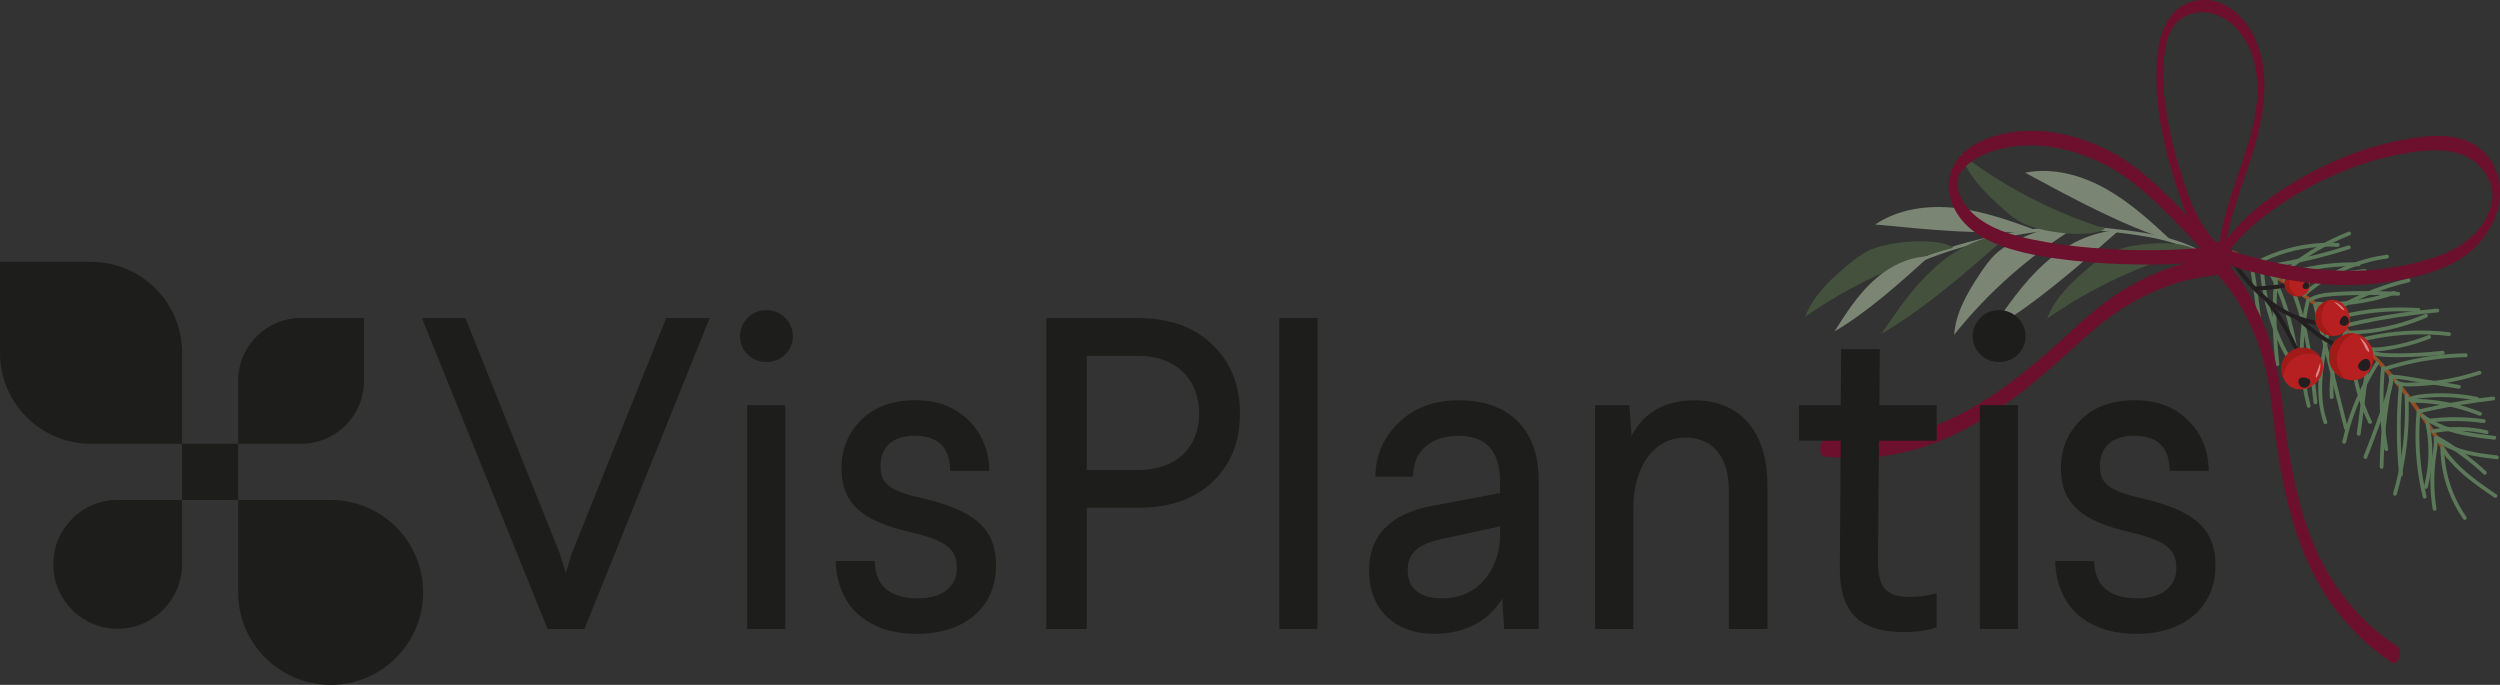 <?xml version="1.0" encoding="UTF-8"?>
<svg id="Warstwa_2" data-name="Warstwa 2" xmlns="http://www.w3.org/2000/svg" viewBox="0 0 577.09 158.09">
  <rect x="0" y="0" width="577.09" height="158.09" fill="#333333" stroke="none"/>
  <defs>
    <style>
      .cls-1 {
        fill: #231f20;
      }

      .cls-2 {
        fill: #1d1d1b;
      }

      .cls-3 {
        fill: #fff;
      }

      .cls-4 {
        opacity: .46;
      }

      .cls-5 {
        fill: #b62020;
      }

      .cls-6 {
        fill: #a01a18;
      }

      .cls-7 {
        fill: #5b7958;
      }

      .cls-8 {
        fill: #44523d;
      }

      .cls-9 {
        fill: #934d22;
      }

      .cls-10 {
        fill: #6c102e;
      }

      .cls-11 {
        fill: #7a8574;
      }
    </style>
  </defs>
  <g id="Warstwa_1-2" data-name="Warstwa 1">
    <g>
      <g>
        <path class="cls-9" d="M565.42,105.17c-2.23-3.97-4.69-7.8-7.37-11.48-2.66-3.65-5.54-7.15-8.61-10.46-3.08-3.32-6.34-6.47-9.78-9.42-3.45-2.96-7.08-5.73-10.85-8.27-3.76-2.53-7.66-4.84-11.68-6.91-.5-.26-1-.51-1.5-.76-.51-.25-.87.55-.36.81,4.04,2.01,7.96,4.25,11.74,6.72,3.77,2.47,7.39,5.16,10.85,8.04,3.45,2.88,6.74,5.96,9.84,9.22,3.1,3.27,6.02,6.71,8.72,10.32,2.7,3.6,5.2,7.36,7.46,11.26.28.49.56.97.83,1.46.12.21.44.22.62.09.21-.16.21-.41.09-.62h0Z"/>
        <path class="cls-7" d="M562.41,101.47c3.06,1.73,5.95,3.75,8.65,6.01.77.65,1.53,1.32,2.26,2,.42.39.97-.3.56-.69-2.61-2.43-5.44-4.63-8.46-6.55-.87-.55-1.75-1.08-2.65-1.59-.21-.12-.49.02-.59.22-.11.23.01.47.22.59h0Z"/>
        <path class="cls-7" d="M563.52,103.87c2.37,3.62,5.75,6.41,9.25,8.9.99.7,1.99,1.39,2.99,2.07.47.32,1.03-.37.56-.69-3.47-2.37-7-4.77-9.83-7.91-.82-.91-1.58-1.88-2.25-2.9-.31-.48-1.03.05-.71.52h0Z"/>
        <path class="cls-7" d="M563.33,103.43c.05,4.54,1.19,9.06,3.28,13.09.59,1.14,1.26,2.25,2,3.31.33.47,1.04-.06.71-.52-2.54-3.62-4.2-7.84-4.83-12.22-.18-1.24-.27-2.49-.28-3.74,0-.24-.26-.42-.49-.39-.26.03-.4.25-.39.49h0Z"/>
        <path class="cls-7" d="M559.93,97.9c.75,3.71.84,7.54.26,11.28-.17,1.07-.39,2.12-.65,3.17-.14.55.73.69.87.14.96-3.72,1.26-7.61.89-11.44-.11-1.09-.27-2.18-.49-3.25-.05-.23-.23-.42-.49-.39-.22.02-.44.25-.39.49h0Z"/>
        <path class="cls-7" d="M559.01,96.4c3.69,2.81,8.28,3.93,12.79,4.59,1.3.19,2.61.35,3.92.5.56.07.71-.81.14-.87-4.43-.51-9-1.05-13.08-2.97-1.14-.53-2.22-1.18-3.22-1.94-.45-.34-1.01.34-.56.69h0Z"/>
        <path class="cls-7" d="M556.87,92.96c4.09,0,8.2.61,12.12,1.81,1.12.34,2.22.73,3.31,1.17.53.21.89-.59.36-.81-3.91-1.57-8.06-2.56-12.26-2.91-1.2-.1-2.41-.15-3.62-.15-.24,0-.42.27-.39.49.03.26.25.39.49.39h0Z"/>
        <path class="cls-7" d="M552.01,87.37c2.01.08,4,.48,5.99.8,2.02.33,4.05.66,6.07.99,1.16.19,2.31.38,3.47.57.56.09.71-.78.14-.87-4.04-.66-8.08-1.34-12.12-1.98-1.13-.18-2.26-.34-3.4-.38-.24,0-.47.11-.51.36-.04.21.12.5.36.51h0Z"/>
        <path class="cls-7" d="M547.4,81.8c1.97.67,4.09.65,6.15.65,2.21,0,4.41-.08,6.61-.24,1.25-.09,2.51-.21,3.76-.35.57-.06.47-.94-.09-.88-2.14.24-4.28.41-6.43.5-2.12.09-4.25.14-6.37.04-1.1-.05-2.21-.18-3.25-.53-.23-.08-.48-.01-.59.22-.09.2,0,.51.22.59h0Z"/>
        <path class="cls-7" d="M544.53,79.02c5.24-1.38,10.71-2,16.13-1.81,1.54.05,3.08.17,4.61.35.56.07.71-.81.14-.87-5.53-.65-11.15-.49-16.63.49-1.54.28-3.06.62-4.58,1.01-.23.06-.33.37-.25.57.1.24.34.31.57.25h0Z"/>
        <path class="cls-7" d="M539.87,74.18c.88-.66,1.95-.95,3-1.17,1.21-.25,2.42-.46,3.64-.63,2.48-.34,4.98-.52,7.48-.53,1.4,0,2.8.05,4.2.15.56.04.71-.83.14-.87-5.15-.38-10.35-.07-15.42.97-1.26.26-2.53.59-3.57,1.37-.46.34.07,1.06.52.71h0Z"/>
        <path class="cls-7" d="M533.68,69.46c1.08-.59,2.27-.85,3.48-.99,1.29-.15,2.59-.21,3.89-.27,2.64-.13,5.29-.17,7.93-.12,1.52.03,3.03.09,4.55.18.24.01.47-.11.51-.36.04-.22-.12-.49-.36-.51-2.71-.16-5.44-.22-8.15-.2-2.7.03-5.41.11-8.1.37-1.4.14-2.82.4-4.06,1.08-.21.12-.35.33-.25.57.08.2.36.37.57.25h0Z"/>
        <path class="cls-7" d="M526.11,64.38c4.58-1.63,9.39-2.59,14.25-2.86,1.37-.07,2.75-.09,4.12-.06.24,0,.42-.27.39-.49-.03-.26-.25-.39-.49-.39-4.93-.13-9.85.46-14.61,1.73-1.35.36-2.68.77-3.99,1.24-.54.19-.21,1.02.32.82h0Z"/>
        <path class="cls-7" d="M520.82,61.24c4.45-2.43,9.4-3.89,14.46-4.24,1.42-.1,2.85-.11,4.28-.03.24.01.47-.11.51-.36.04-.22-.12-.5-.36-.51-5.18-.28-10.4.55-15.23,2.46-1.37.54-2.69,1.16-3.98,1.87-.21.11-.35.33-.25.57.08.2.36.37.57.25h0Z"/>
        <path class="cls-7" d="M528.22,65.84c4.58-.97,9.2-1.77,13.84-2.39,1.31-.17,2.61-.33,3.92-.48.57-.06.47-.94-.09-.88-4.66.52-9.29,1.21-13.89,2.08-1.29.25-2.59.51-3.87.78-.23.05-.42.23-.39.49.02.22.25.44.49.39h0Z"/>
        <path class="cls-7" d="M522.29,62.06c5.3-.73,10.55-1.82,15.7-3.26,1.46-.41,2.91-.85,4.36-1.31.54-.17.22-1-.32-.82-5.03,1.62-10.17,2.91-15.38,3.83-1.48.26-2.96.49-4.44.7-.56.08-.47.96.09.88h0Z"/>
        <path class="cls-7" d="M534.68,70.54c4.79.26,9.59-.2,14.24-1.37,1.32-.33,2.62-.72,3.9-1.16.54-.19.22-1.01-.32-.82-4.42,1.52-9.05,2.37-13.72,2.52-1.32.04-2.64.03-3.95-.04-.24-.01-.47.11-.51.36-.04.22.12.5.36.51h0Z"/>
        <path class="cls-7" d="M542.51,77.22c4.73-.13,9.43-.97,13.91-2.48,1.27-.43,2.52-.91,3.76-1.45.52-.23.2-1.05-.32-.82-4.28,1.86-8.83,3.08-13.47,3.6-1.32.15-2.64.24-3.96.27-.57.02-.47.9.09.88h0Z"/>
        <path class="cls-7" d="M546.19,80.94c1.9.37,3.86.08,5.75-.26,1.95-.35,3.89-.81,5.79-1.4,1.07-.33,2.12-.69,3.16-1.09.53-.2.21-1.03-.32-.82-3.53,1.36-7.28,2.38-11.05,2.77-1.06.11-2.13.12-3.18-.08-.56-.11-.7.76-.14.87h0Z"/>
        <path class="cls-7" d="M541.05,75.68c5.55-1.35,11.18-2.37,16.85-3.06,1.59-.19,3.18-.36,4.78-.5.57-.05.47-.93-.09-.88-5.73.5-11.43,1.34-17.06,2.52-1.61.34-3.21.7-4.8,1.09-.23.06-.33.37-.25.57.1.25.34.31.57.25h0Z"/>
        <path class="cls-7" d="M537.9,72.76c4.33-2.75,9.03-4.92,13.93-6.45,1.38-.43,2.78-.82,4.2-1.15.23-.05.42-.23.39-.49-.02-.22-.25-.45-.49-.39-5.12,1.19-10.07,3.03-14.7,5.52-1.31.7-2.6,1.45-3.86,2.25-.48.31.04,1.02.52.71h0Z"/>
        <path class="cls-7" d="M532.05,68.39c4.14-3.67,9.12-6.34,14.46-7.8,1.5-.41,3.02-.71,4.55-.92.56-.08.47-.96-.09-.88-5.6.75-10.99,2.81-15.67,5.96-1.32.89-2.58,1.86-3.77,2.92-.18.16-.25.41-.09.62.13.18.44.25.62.09h0Z"/>
        <path class="cls-7" d="M527.77,64.57c.26-2.16,2.36-3.51,4-4.63,2.13-1.45,4.35-2.74,6.66-3.87,1.31-.64,2.64-1.23,4-1.76.53-.21.21-1.03-.32-.82-2.5.98-4.92,2.15-7.24,3.48-1.18.67-2.33,1.39-3.45,2.15-.97.65-1.93,1.32-2.77,2.14-.88.86-1.6,1.93-1.75,3.18-.07.56.81.71.87.14h0Z"/>
        <path class="cls-7" d="M550.8,85.5c4.64-1.5,9.45-2.46,14.31-2.86,1.37-.11,2.75-.18,4.12-.21.57-.01.47-.89-.09-.88-4.94.09-9.86.76-14.65,1.97-1.35.34-2.69.73-4.02,1.16-.54.17-.22,1,.32.82h0Z"/>
        <path class="cls-7" d="M552.91,88.52c1.02.64,2.19.7,3.36.68,1.32-.02,2.63-.09,3.94-.21,2.68-.24,5.33-.68,7.95-1.31,1.47-.36,2.93-.77,4.37-1.25.54-.18.22-1-.32-.82-4.86,1.61-9.95,2.52-15.07,2.69-1.18.04-2.62.19-3.68-.47-.2-.13-.46-.14-.62.07-.14.17-.14.49.07.62h0Z"/>
        <path class="cls-7" d="M558.64,95.34c4.34-1.01,8.73-1.82,13.14-2.44,1.27-.18,2.53-.34,3.8-.48.57-.06.47-.94-.09-.88-4.43.51-8.83,1.21-13.2,2.11-1.25.26-2.5.53-3.75.82-.23.05-.42.23-.39.49.02.22.25.45.49.39h0Z"/>
        <path class="cls-7" d="M556.32,92.62c.81-.48,1.78-.62,2.7-.72,1.03-.11,2.06-.18,3.09-.22,2.05-.07,4.09.02,6.13.26,1.17.14,2.33.33,3.48.56.56.11.7-.76.14-.87-4.19-.85-8.52-1.07-12.78-.62-1.15.12-2.28.31-3.29.91-.21.12-.23.44-.09.62.15.21.41.22.62.09h0Z"/>
        <path class="cls-7" d="M560.4,97.58c4.28-.54,8.61-.52,12.88.07.56.08.71-.79.14-.87-4.34-.6-8.76-.63-13.11-.08-.56.07-.47.95.09.88h0Z"/>
        <path class="cls-7" d="M562.66,102.1c3.14,2.08,6.84,2.96,10.51,3.5,1.04.15,2.08.28,3.13.41.56.07.71-.8.14-.87-3.57-.44-7.21-.89-10.55-2.3-.93-.4-1.84-.87-2.68-1.43-.47-.31-1.03.37-.56.69h0Z"/>
        <path class="cls-7" d="M561.76,99.98c4.03-.77,8.18-.7,12.18.22.56.13.7-.75.14-.87-4.07-.93-8.32-1.01-12.42-.23-.56.11-.47.99.09.88h0Z"/>
        <path class="cls-7" d="M519.24,60.72c.81,4.97,1.49,9.95,2.04,14.96.16,1.42.3,2.85.43,4.28.05.57.93.47.88-.09-.47-5.01-1.08-10.01-1.81-14.98-.21-1.42-.43-2.83-.66-4.25-.09-.56-.97-.47-.88.09h0Z"/>
        <path class="cls-7" d="M521.65,61.83c.39,6.19,1.97,12.31,4.63,17.91.75,1.58,1.59,3.11,2.5,4.6.3.49,1.01-.04.71-.52-3.18-5.19-5.35-10.99-6.37-16.99-.29-1.68-.48-3.38-.59-5.09-.04-.57-.92-.47-.88.09h0Z"/>
        <path class="cls-7" d="M523.94,63.59c1.67,3.03,2.9,6.27,3.84,9.59.95,3.36,1.6,6.8,2.15,10.24.31,1.95.58,3.9.85,5.85.08.56.96.47.88-.09-.49-3.49-.98-6.97-1.66-10.43-.68-3.43-1.54-6.85-2.78-10.12-.69-1.84-1.51-3.64-2.46-5.36-.12-.21-.33-.35-.57-.25-.2.08-.37.36-.25.57h0Z"/>
        <path class="cls-7" d="M524.99,63.75c-.45,5.28-.49,10.59-.13,15.88.1,1.5.24,2.99.41,4.48.06.57.94.47.88-.09-.59-5.2-.79-10.45-.57-15.69.06-1.48.16-2.96.28-4.44.05-.56-.83-.71-.87-.14h0Z"/>
        <path class="cls-7" d="M528.55,66.42c1.37,3.25,2.38,6.65,3.13,10.09.75,3.45,1.27,6.95,1.69,10.46.24,1.99.46,3.98.67,5.97.06.57.94.47.88-.09-.38-3.55-.76-7.1-1.3-10.63-.54-3.52-1.24-7.02-2.24-10.44-.56-1.93-1.23-3.83-2.01-5.68-.22-.52-1.05-.2-.82.32h0Z"/>
        <path class="cls-7" d="M532.32,69.3c-1.54,6.28-1.84,12.86-.89,19.25.27,1.79.64,3.56,1.1,5.31.06.23.37.33.57.25.24-.1.31-.34.25-.57-1.6-6.11-1.99-12.53-1.16-18.78.24-1.79.57-3.56,1-5.31.14-.55-.74-.69-.87-.14h0Z"/>
        <path class="cls-7" d="M534.02,70.64c.93,3.7,1.85,7.39,2.78,11.09.92,3.68,1.84,7.36,2.76,11.03.52,2.09,1.05,4.18,1.57,6.27.06.23.37.33.57.25.25-.1.31-.34.25-.57-.93-3.7-1.85-7.39-2.78-11.09-.92-3.68-1.84-7.36-2.76-11.03l-1.57-6.27c-.06-.23-.37-.33-.57-.25-.25.1-.31.34-.25.57h0Z"/>
        <path class="cls-7" d="M537.47,73.33c-.99,6.33-2.82,12.65-2.2,19.12.17,1.76.53,3.51,1.11,5.19.19.54,1.01.21.82-.32-2.11-6.02-.97-12.49.19-18.58.33-1.75.67-3.5.95-5.26.09-.56-.79-.71-.87-.14h0Z"/>
        <path class="cls-7" d="M538.68,91.61c-.22-3.98.41-8,1.84-11.72.41-1.06.88-2.1,1.41-3.11.27-.51-.54-.87-.81-.36-1.91,3.64-3.05,7.69-3.31,11.8-.07,1.16-.08,2.33-.01,3.49.03.57.91.47.88-.09h0Z"/>
        <path class="cls-7" d="M544.91,100.21c.62-4.82,1.24-9.65,1.85-14.47.17-1.35.35-2.7.52-4.06.07-.56-.8-.71-.87-.14-.62,4.82-1.24,9.65-1.85,14.47-.17,1.35-.35,2.7-.52,4.06-.07.56.8.71.87.14h0Z"/>
        <path class="cls-7" d="M548.36,83.61c-2.8,4.37-5.02,9.11-6.54,14.08-.43,1.4-.81,2.81-1.13,4.24-.13.56.75.7.87.14,1.12-4.96,2.92-9.76,5.32-14.24.67-1.25,1.39-2.48,2.16-3.67.13-.2.13-.46-.07-.62-.17-.14-.49-.14-.62.07h0Z"/>
        <path class="cls-7" d="M551.71,86.79c-1.16,5.39-1.91,10.87-2.22,16.37-.09,1.56-.14,3.11-.17,4.67,0,.24.27.42.49.39.26-.03.39-.25.39-.49.08-5.44.59-10.87,1.5-16.23.26-1.53.56-3.06.88-4.58.12-.56-.75-.7-.87-.14h0Z"/>
        <path class="cls-7" d="M551.37,87.07c.34,1.14-.06,2.36-.42,3.44-.4,1.21-.8,2.41-1.21,3.61-.83,2.4-1.69,4.8-2.58,7.18-.5,1.34-1.02,2.68-1.55,4.01-.21.53.6.89.81.36,1.93-4.88,3.71-9.81,5.35-14.8.44-1.34.85-2.73.43-4.13-.16-.55-.98-.22-.82.32h0Z"/>
        <path class="cls-7" d="M555.08,91.43c.29,5.9-.2,11.84-1.44,17.62-.35,1.64-.76,3.26-1.23,4.86-.07.23.15.47.36.51.26.04.44-.13.51-.36,1.67-5.74,2.59-11.68,2.73-17.65.04-1.69.02-3.38-.06-5.07-.03-.57-.91-.47-.88.09h0Z"/>
        <path class="cls-7" d="M553.76,88.85c-.5,5.39-.6,10.81-.31,16.21.08,1.51.2,3.02.34,4.53.05.57.93.47.88-.09-.51-5.31-.64-10.65-.37-15.98.08-1.51.19-3.02.32-4.53.05-.56-.82-.71-.87-.14h0Z"/>
        <path class="cls-7" d="M557.86,94.82c-.49,5.19-.32,10.44.52,15.58.24,1.44.53,2.88.87,4.3.06.23.23.42.49.39.21-.02.45-.25.39-.49-1.19-5-1.75-10.14-1.65-15.28.03-1.46.12-2.91.25-4.37.05-.56-.82-.71-.87-.14h0Z"/>
        <path class="cls-7" d="M561.79,101.16c.12,1.05-.03,2.1-.2,3.13-.17,1.06-.31,2.12-.41,3.19-.19,2.13-.21,4.28-.06,6.41.09,1.22.23,2.43.43,3.63.09.56.97.47.88-.09-.69-4.24-.67-8.55,0-12.79.19-1.18.37-2.38.24-3.58-.06-.57-.94-.47-.88.09h0Z"/>
        <path class="cls-7" d="M542.56,77.87c-.19,5.29.61,10.58,2.39,15.57.5,1.41,1.08,2.79,1.74,4.14.25.51,1.07.19.82-.32-2.26-4.65-3.62-9.71-4-14.87-.11-1.45-.14-2.91-.08-4.37,0-.24-.11-.47-.36-.51-.21-.03-.5.12-.51.36h0Z"/>
        <path class="cls-7" d="M549.65,84.89c-.48,4.89-.45,9.83.13,14.7.16,1.39.37,2.77.62,4.14.1.56.98.47.88-.09-.86-4.77-1.22-9.64-1.04-14.48.05-1.38.15-2.75.28-4.13.06-.56-.82-.71-.87-.14h0Z"/>
      </g>
      <g>
        <g>
          <path class="cls-1" d="M539.63,74.12c-3.95.48-7.98-.47-11.49-2.27-3.75-1.93-6.9-4.8-9.55-8.05-1.52-1.86-2.88-3.85-4.14-5.9-.31-.51-1.16-.09-.84.42,2.3,3.76,4.95,7.35,8.25,10.3,3.14,2.8,6.86,5,10.98,5.99,2.28.55,4.63.72,6.96.44.6-.07.41-.99-.19-.92h0Z"/>
          <path class="cls-1" d="M530.07,73.79c3.2,2.76,6.52,5.57,10.59,6.93,1.09.37,2.23.62,3.38.73.6.06.67-.88.06-.94-4.06-.39-7.6-2.64-10.71-5.14-.95-.77-1.88-1.56-2.81-2.36-.19-.17-.52-.06-.65.13-.15.23-.06.48.13.65h0Z"/>
          <path class="cls-1" d="M522.99,69.6c2.23,2.86,4.14,5.96,5.71,9.24.44.93.86,1.87,1.25,2.82.23.56,1.07.13.84-.42-1.4-3.42-3.16-6.68-5.24-9.72-.59-.86-1.21-1.71-1.85-2.54-.37-.48-1.07.15-.7.63h0Z"/>
          <path class="cls-1" d="M520.51,67.04c3.48-.04,6.94-.51,10.3-1.41.58-.16.4-1.08-.19-.92-3.28.88-6.66,1.35-10.05,1.4-.6,0-.67.95-.06.94h0Z"/>
        </g>
        <g>
          <path class="cls-5" d="M534.04,88.84c-1.08.83-1.94,1.04-2.99,1.04-1.05,0-1.91-.23-2.71-.91-1.32-1.13-1.98-2.99-1.65-4.7.33-1.71,1.63-3.19,3.28-3.74,1.65-.55,3.58-.15,4.87,1.02.47.42.86.94,1.11,1.52.51,1.19.62,3.91-1.91,5.77"/>
          <g class="cls-4">
            <path class="cls-3" d="M535.01,85.43c-.19.47-.57,1.05-.42,1.64.02.06.03.11.03.17.28-.29.52-.68.71-1.24.31-.82.35-1.59.25-2.28-.19.58-.36,1.17-.58,1.72Z"/>
          </g>
          <path class="cls-6" d="M526.92,86.89c.6-2.1,1.5-4,3.65-4.78,1.76-.64,3.45-.63,4.94.19-.2-.28-.42-.53-.67-.76-1.29-1.16-3.22-1.57-4.87-1.02-1.65.55-2.95,2.04-3.28,3.74-.17.87-.08,1.79.23,2.63Z"/>
          <path class="cls-1" d="M532.14,89.48c-.42.07-.88-.07-1.19-.38-.31-.3-.46-.76-.39-1.18.02-.14.07-.28.15-.4.17-.24.48-.34.78-.37.36-.04.72,0,1.06.13.27.1.54.26.67.52.14.29.08.64-.08.91-.16.28-.42.64-1,.76"/>
        </g>
        <g>
          <path class="cls-5" d="M547.82,82.93c-.09,1.49-.54,2.35-1.3,3.22s-1.57,1.41-2.71,1.58c-1.89.28-3.9-.53-5.07-2.04-1.17-1.51-1.46-3.65-.72-5.41.74-1.76,2.47-3.06,4.36-3.29.69-.08,1.4-.03,2.06.19,1.35.44,3.68,2.32,3.38,5.75"/>
          <g class="cls-4">
            <path class="cls-3" d="M545.71,79.66c.25.5.45,1.23,1.05,1.53.06.03.11.06.16.09-.04-.45-.18-.91-.51-1.49-.45-.84-1.06-1.44-1.7-1.86.34.57.71,1.14,1,1.73Z"/>
          </g>
          <path class="cls-6" d="M541.08,87.4c-1.3-2.01-2.22-4.13-1.31-6.48.74-1.91,1.97-3.31,3.73-3.95-.37-.04-.74-.04-1.11,0-1.9.22-3.62,1.53-4.36,3.29-.74,1.76-.45,3.91.72,5.41.6.77,1.42,1.36,2.33,1.71Z"/>
          <path class="cls-1" d="M546.99,84.96c-.25.4-.7.67-1.17.71-.47.03-.95-.17-1.26-.53-.1-.12-.18-.26-.22-.41-.07-.32.07-.64.26-.91.23-.32.53-.59.87-.78.28-.16.61-.26.91-.18.34.09.58.4.69.73s.22.81-.09,1.37"/>
        </g>
        <g>
          <path class="cls-5" d="M542.3,72.62c.29,1.13.16,1.87-.19,2.69-.35.83-.82,1.42-1.62,1.82-1.33.66-3.01.55-4.23-.28-1.23-.83-1.96-2.35-1.84-3.82.12-1.48,1.08-2.86,2.43-3.48.49-.23,1.02-.36,1.56-.36,1.1,0,3.27.82,3.88,3.43"/>
          <g class="cls-4">
            <path class="cls-3" d="M539.95,70.72c.31.31.63.8,1.14.88.05,0,.1.02.14.03-.14-.32-.36-.63-.74-.98-.54-.51-1.13-.81-1.7-.96.39.34.8.67,1.16,1.03Z"/>
          </g>
          <path class="cls-6" d="M538.4,77.55c-1.44-1.17-2.63-2.51-2.53-4.47.09-1.59.66-2.92,1.8-3.81-.28.06-.56.15-.82.27-1.35.62-2.31,2-2.43,3.48-.12,1.48.61,2.99,1.84,3.82.63.43,1.38.66,2.13.7Z"/>
          <path class="cls-1" d="M542.17,74.32c-.09.36-.35.66-.69.8-.34.14-.74.1-1.06-.09-.1-.06-.2-.15-.26-.25-.13-.22-.1-.49-.03-.73.09-.29.25-.56.45-.79.17-.18.39-.34.63-.35.27-.01.52.15.69.37.16.22.36.55.26,1.04"/>
        </g>
        <g>
          <path class="cls-5" d="M533.13,64.84c.21.82.12,1.36-.14,1.96-.26.6-.59,1.03-1.18,1.33-.97.48-2.19.4-3.09-.21-.89-.61-1.43-1.71-1.34-2.79.09-1.08.79-2.08,1.77-2.54.36-.16.75-.26,1.14-.26.81,0,2.39.6,2.83,2.5"/>
          <g class="cls-4">
            <path class="cls-3" d="M531.42,63.45c.22.22.46.58.83.64.04,0,.07.01.1.02-.1-.23-.26-.46-.54-.71-.39-.37-.82-.59-1.24-.7.29.25.58.49.84.75Z"/>
          </g>
          <path class="cls-6" d="M530.29,68.43c-1.05-.86-1.92-1.83-1.84-3.25.06-1.16.48-2.13,1.31-2.78-.21.04-.41.11-.6.2-.98.45-1.68,1.46-1.77,2.54-.09,1.08.44,2.18,1.34,2.79.46.31,1,.48,1.56.51Z"/>
          <path class="cls-1" d="M533.04,66.08c-.06.26-.26.48-.5.59-.25.1-.54.08-.77-.06-.08-.05-.14-.11-.19-.18-.09-.16-.08-.36-.02-.53.07-.21.18-.41.33-.57.12-.13.28-.25.46-.26.2,0,.38.11.5.27.12.16.26.4.19.76"/>
        </g>
      </g>
      <g>
        <path class="cls-11" d="M512.37,60.99c-4.7-4.16-10.82-6.08-16.89-7.15-3.13-.55-6.28-.9-9.44-1.22-3.27-.33-6.55-.58-9.84-.43-3.17.14-6.32.59-9.45,1.08-2.9.46-5.8,1.01-8.66,1.68-5.67,1.31-11.26,3.06-16.58,5.45-3.34,1.5-6.57,3.26-9.61,5.31.11.25.18.52.19.8,2.49-1.7,5.11-3.2,7.83-4.52,5.18-2.51,10.65-4.38,16.23-5.78,2.8-.71,5.64-1.3,8.48-1.8,3.01-.53,6.04-.99,9.08-1.27,3.24-.3,6.46-.26,9.7.01,3.17.26,6.35.6,9.5,1.06,6.04.87,12.25,2.35,17.26,6,.6.44,1.18.9,1.73,1.39.37.33.83-.29.46-.61Z"/>
        <path class="cls-8" d="M506.68,57.64c-12.19,3.27-23.8,8.69-34.14,15.92,1.81-4.81,5.71-8.49,9.65-11.78,1.52-1.27,3.09-2.52,4.86-3.42,4.68-2.37,16.39-3.17,19.63-.72"/>
        <path class="cls-8" d="M450.85,57.19c-12.19,3.27-23.8,8.69-34.14,15.92,1.81-4.81,5.71-8.49,9.65-11.78,1.52-1.27,3.09-2.52,4.86-3.42,4.68-2.37,16.39-3.17,19.63-.72"/>
        <path class="cls-11" d="M479.33,52.35c-10.76,6.59-20.37,15.07-28.24,24.93.37-5.12,3.07-9.76,5.92-14.03,1.1-1.65,2.25-3.29,3.69-4.65,3.82-3.6,14.82-7.68,18.62-6.25"/>
        <path class="cls-8" d="M485.98,52.8c-12.04-3.79-23.41-9.7-33.43-17.37,1.6,4.88,5.34,8.73,9.14,12.18,1.47,1.34,2.98,2.65,4.71,3.62,4.58,2.57,16.24,3.87,19.58,1.56"/>
        <path class="cls-11" d="M489.13,53.18c-6.48.19-12.57,3.46-17.37,7.82-4.8,4.36-8.5,9.78-12.14,15.14,10.43-6.09,20.44-15,29.52-22.96"/>
        <path class="cls-11" d="M445.37,59.15c-5.04.11-9.63,2.57-13.16,5.87-3.53,3.3-6.16,7.41-8.74,11.48,7.83-4.59,15.21-11.32,21.9-17.34"/>
        <path class="cls-8" d="M463.81,54.1c-6.48.19-12.57,3.46-17.37,7.82-4.8,4.36-8.5,9.78-12.14,15.14,10.43-6.09,20.44-15,29.52-22.96"/>
        <path class="cls-11" d="M467.47,39.86c6.36-1.27,13.03.56,18.68,3.74,5.65,3.18,10.47,7.63,15.22,12.05-11.52-3.61-23.27-10.05-33.9-15.78"/>
        <path class="cls-11" d="M432.86,51.82c5.37-3.63,12.23-4.53,18.67-3.8,6.44.74,12.61,2.98,18.7,5.2-12.02,1.15-25.35-.24-37.37-1.4"/>
      </g>
      <g>
        <path class="cls-10" d="M510.62,62.9c4.36,1.62,6.88-5.16,2.51-6.78-4.36-1.62-6.88,5.16-2.51,6.78h0Z"/>
        <path class="cls-10" d="M513.44,59.58c2.97-4.63,6.97-8.11,11.22-11.14,4.08-2.91,8.37-5.39,12.79-7.43,4.46-2.06,9.04-3.66,13.66-4.77,2.3-.55,4.61-.99,6.92-1.27,2.55-.32,5.12-.43,7.59-.01,2.18.37,4.23,1.18,5.95,2.61.79.65,1.34,1.24,1.94,2.1.3.42.57.87.81,1.34.06.11.11.23.17.34.02.05.05.1.07.15-.08-.18,0,0,0,.03.1.25.2.51.29.77.08.25.15.49.22.75.03.13.06.26.09.38-.07-.27.02.11.04.21.04.26.08.53.1.8.01.12.02.23.03.35.02.29,0,0,0-.05.01.07,0,.17,0,.25,0,.3,0,.61-.03.91,0,.07,0,.19-.02.26,0,0,.04-.31.01-.12-.02.17-.05.35-.07.52-.05.3-.11.6-.18.9-.05.24.08-.29.01-.05-.02.06-.03.13-.05.19-.05.17-.1.34-.15.51-.09.29-.2.58-.31.87.11-.3-.03.06-.07.17-.07.16-.14.32-.22.49-.13.28-.27.56-.42.83-.07.14-.15.27-.23.41.01-.02.11-.17.02-.03-.06.09-.12.19-.17.28-.34.55-.72,1.08-1.11,1.58-.18.23-.36.45-.55.66-.17.19-.09.1-.05.05-.04.05-.09.1-.13.15-.13.14-.27.29-.41.43-3.63,3.68-8.34,5.29-12.79,6.47-4.7,1.25-9.45,1.88-14.15,2.01-4.8.14-9.55-.23-14.21-.97-4.68-.74-9.27-1.84-13.78-3.21-1.09-.33-2.17-.67-3.24-1.03-.22-.07-.54.25-.67.42-.23.31-.39.77-.45,1.14-.1.67-.08,1.53.54,1.73,4.56,1.51,9.2,2.78,13.93,3.69,4.75.92,9.6,1.47,14.51,1.53,4.88.06,9.83-.4,14.74-1.47,4.74-1.03,9.72-2.47,13.95-5.69,4.22-3.22,7.61-8.84,7.52-14.5-.08-5.1-2.86-9.22-6.7-11.15-4.58-2.29-10.01-1.71-15.12-.81-4.75.84-9.49,2.21-14.13,4.07-4.66,1.87-9.21,4.25-13.58,7.07-4.46,2.88-8.83,6.18-12.43,10.49-.87,1.05-1.69,2.15-2.44,3.32-.43.67-.65,1.61-.42,2.33.19.6.78.74,1.17.12h0Z"/>
        <path class="cls-10" d="M512.9,57.39c-1.44-1.34-2.73-2.92-3.86-4.59-1.18-1.74-2.15-3.48-2.98-5.39-.82-1.88-1.45-3.85-2.08-5.82-.65-2.01-1.26-4.03-1.82-6.07-.07-.25-.14-.51-.21-.77-.03-.12-.06-.24-.09-.35.04.16-.05-.17-.06-.23-.13-.51-.26-1.03-.38-1.54-.25-1.03-.48-2.06-.68-3.1-.42-2.07-.76-4.15-.99-6.26-.06-.52-.11-1.05-.16-1.58-.01-.12-.02-.24-.03-.36-.01-.16,0,.02,0,.05,0-.06,0-.12-.01-.18-.02-.26-.04-.53-.05-.79-.06-1.06-.09-2.12-.09-3.18,0-1.06.03-2.13.1-3.19,0-.12.02-.25.02-.37,0-.08.01-.16.02-.25,0,.02-.02.24,0,.07.02-.27.05-.53.08-.8.06-.54.13-1.07.23-1.61.05-.27.1-.53.15-.8.01-.06.03-.12.04-.18,0-.02.05-.23.01-.06-.04.17,0-.03.01-.06.02-.08.04-.16.06-.24.14-.52.3-1.03.48-1.53.03-.08.14-.34.05-.13.05-.11.1-.22.15-.34.12-.26.24-.51.38-.76.06-.11.12-.21.18-.32.11-.19-.04.05.08-.14.15-.24.32-.47.49-.69.56-.72,1.2-1.29,2.01-1.8.32-.2.66-.37,1.08-.54.41-.17.84-.31,1.27-.42,3.8-.96,7.67.88,10.2,3.74.59.67,1.12,1.39,1.6,2.15.24.38.46.77.67,1.17.06.11,0,0,0-.01.02.05.05.09.07.14.05.09.09.19.14.28.1.22.21.44.3.67.36.84.67,1.7.92,2.58.03.1.06.2.09.31.01.05.03.1.04.15,0-.02-.04-.18-.01-.04.06.24.12.49.17.73.1.45.19.91.26,1.37.08.46.14.93.19,1.39.02.22.05.43.06.65,0,.05,0,.11.01.16,0-.01-.02-.23,0-.08,0,.14.02.29.03.43.05.92.06,1.85.03,2.78-.02.5-.04.99-.08,1.49,0-.03.02-.21,0-.04,0,.09-.02.18-.02.27-.01.13-.03.27-.04.4-.03.29-.06.58-.1.87-.15,1.16-.35,2.32-.58,3.47-.06.29-.12.57-.19.86-.01.07-.03.13-.04.2,0,.01-.05.23-.02.08.04-.16-.01.06-.02.08-.02.09-.04.18-.06.26-.14.57-.29,1.14-.44,1.71-.31,1.14-.64,2.27-1,3.4-.71,2.26-1.48,4.49-2.24,6.73-1.54,4.52-3.02,9.09-3.82,13.8-.19,1.14-.34,2.28-.43,3.42-.04.49-.06,1.44.57,1.52.58.07.97-.85,1.01-1.32.1-1.21.26-2.42.47-3.62.1-.58.21-1.15.33-1.73.06-.29.12-.57.19-.86.02-.07.03-.13.05-.2-.06.26,0,.03,0-.02.04-.15.07-.31.11-.46.58-2.36,1.3-4.68,2.06-6.99,1.52-4.62,3.23-9.18,4.42-13.9,1.15-4.58,1.81-9.25,1.41-13.92-.34-3.95-1.49-7.87-3.66-11.06-2.32-3.42-6.04-6.17-10.25-6.12-1.9.02-3.79.57-5.43,1.68-1.89,1.28-3.16,3.28-4,5.43-.87,2.24-1.2,4.65-1.37,7.01-.16,2.19-.17,4.38-.06,6.56.23,4.45.94,8.83,1.96,13.11,1.02,4.3,2.32,8.51,3.73,12.67,1.41,4.17,3.56,8.1,6.35,11.37.68.79,1.4,1.55,2.16,2.26.17.16.47.06.63-.07.23-.18.42-.53.5-.8.18-.63.2-1.37-.28-1.82h0Z"/>
        <path class="cls-10" d="M511.64,56.81c-3.44-3.5-6.73-7.13-10.21-10.59-3.54-3.52-7.26-6.93-11.47-9.62-3.78-2.41-8.02-4.21-12.37-5.3-4.3-1.08-8.79-1.42-13.18-.77-4.38.65-9.14,2.3-12.11,5.74-1.65,1.92-2.55,4.43-2.47,6.96.06,2.27.87,4.43,2.11,6.32,2.71,4.13,7.34,6.43,11.93,7.85,4.69,1.45,9.63,2.19,14.5,2.74,4.87.55,9.78.84,14.69.91,4.86.07,9.72-.08,14.56-.48,1.12-.09,2.24-.2,3.36-.32.29-.03.59-.47.7-.68.19-.36.3-.86.28-1.27-.03-.66-.27-1.42-1.05-1.34-9.29,1.02-18.73,1.02-28.03.25-4.58-.38-9.16-.97-13.66-1.91-4.81-1-9.87-2.47-13.61-5.82-.3-.27-.52-.49-.85-.85-.36-.4-.71-.81-1.03-1.25-.64-.88-.94-1.38-1.33-2.37-.09-.22-.17-.45-.25-.67-.13-.37.07.29-.03-.1-.03-.11-.06-.23-.09-.34-.05-.23-.1-.46-.13-.69-.01-.08-.09-.47-.01-.05-.02-.13-.02-.27-.03-.41,0-.21,0-.43,0-.64,0-.41-.05.39,0-.02.02-.12.03-.23.04-.35.02-.12.04-.23.06-.35.07-.41-.11.37,0-.03.04-.12.07-.23.1-.35.02-.07.23-.6.08-.24.1-.24.22-.48.35-.72.06-.12.13-.23.2-.34-.14.23.01-.02.05-.07.31-.46.67-.88,1.06-1.28-.16.16.16-.15.15-.14.1-.09.2-.18.3-.27.21-.18.42-.35.64-.51.44-.33.9-.63,1.37-.91,1.77-1.04,3.87-1.76,5.92-2.25,8.23-1.95,17.11.15,24.45,4.11,4.14,2.23,7.8,5.27,11.21,8.48,3.49,3.28,6.73,6.81,10.04,10.27.78.82,1.56,1.63,2.35,2.43,1.21,1.23,2.28-1.85,1.41-2.74h0Z"/>
        <path class="cls-10" d="M511.32,62.87s.08.07.12.11c.21.19-.31-.31-.1-.1.07.07.14.14.21.2.42.42.82.86,1.21,1.31,1.44,1.65,2.72,3.43,3.88,5.29.39.63.75,1.27,1.13,1.9-.26-.43.07.12.12.23.09.17.18.34.27.51.2.38.4.76.59,1.15.79,1.59,1.5,3.22,2.14,4.89.36.94.69,1.89.99,2.84.08.24.15.48.22.72.04.12.08.24.11.36-.12-.45,0-.02.02.06.16.54.31,1.09.45,1.64.57,2.23,1.02,4.48,1.34,6.76.51,3.56.86,7.14,1.36,10.71.49,3.55,1.06,7.08,1.79,10.59,1.51,7.26,3.68,14.45,7.16,21.02,3.75,7.09,8.9,13.29,15.32,18.12.83.63,1.68,1.23,2.55,1.81.77.51,1.48-.58,1.65-1.19.22-.77.31-2.06-.48-2.58-1.78-1.19-3.49-2.48-5.12-3.86-.38-.32-.75-.65-1.12-.98-.18-.16-.36-.33-.54-.5-.09-.08-.18-.17-.27-.25-.11-.11-.12-.11-.01,0-.06-.06-.12-.11-.18-.17-.69-.67-1.36-1.36-2.02-2.06-2.59-2.8-4.85-5.89-6.77-9.19-.11-.2-.23-.39-.34-.59-.19-.34.16.29-.03-.05-.05-.1-.11-.2-.16-.3-.23-.43-.46-.86-.69-1.29-.43-.83-.84-1.67-1.22-2.51-.76-1.65-1.44-3.34-2.07-5.04-.32-.87-.61-1.74-.9-2.62-.14-.42-.27-.84-.4-1.27-.06-.21-.11-.43-.19-.64.18.45.04.12,0,0-.04-.14-.08-.28-.12-.42-.49-1.73-.93-3.48-1.33-5.23-1.56-6.91-2.43-13.94-3.28-20.97-.54-4.51-1.44-8.93-2.87-13.25-1.15-3.46-2.64-6.79-4.45-9.96-1.21-2.13-2.59-4.18-4.14-6.09-.47-.58-.97-1.15-1.48-1.69-.33-.35-.69-.8-1.09-1.08-.04-.03-.07-.07-.11-.1-.26-.23-.7-.1-.94.07-.34.24-.6.73-.71,1.12-.25.88-.25,1.94.48,2.58h0Z"/>
        <path class="cls-10" d="M511.36,59.67c-.89.01-1.79.13-2.66.25-2.14.3-4.26.81-6.32,1.44-7.35,2.27-14.16,6.27-19.99,11.26-2.78,2.38-5.43,4.93-8.17,7.36-2.68,2.37-5.4,4.69-8.23,6.88-2.87,2.23-5.84,4.33-8.95,6.22-.79.48-1.59.95-2.39,1.4-.39.22-.78.43-1.17.64-.2.1-.39.21-.59.31.04-.02.24-.12.02,0-.13.07-.26.14-.4.2-1.66.84-3.36,1.62-5.08,2.31-3.5,1.4-7.14,2.45-10.86,3.09-.97.17-1.94.31-2.92.42-.44.05-.87.09-1.31.13-.39.03.24-.02-.16.01-.12,0-.24.02-.36.03-.28.02-.56.04-.85.05-2.08.11-4.16.1-6.24-.04-1.04-.07-2.08-.17-3.11-.29-.89-.11-1.39,1.14-1.47,1.84-.08.66-.02,2.06.9,2.17,7.98.97,16.1.16,23.71-2.43,7.03-2.4,13.52-6.18,19.48-10.56,5.72-4.2,10.99-8.96,16.22-13.73,3.25-2.97,6.64-5.72,10.4-8.02.85-.52,1.72-1.02,2.6-1.5.2-.11.41-.22.61-.33.34-.18-.25.12.09-.05.1-.05.2-.1.3-.15.39-.2.79-.39,1.19-.58,1.51-.72,3.06-1.37,4.63-1.94,2.33-.84,4.73-1.51,7.17-1.96.75-.14,1.51-.25,2.27-.33.13-.01.27-.03.4-.04.06,0,.12,0,.18-.02-.52.05-.24.02-.11.01.15-.01.31-.02.46-.03.05,0,.1,0,.15,0,.91-.01,1.38-1.05,1.47-1.84.06-.48.07-1.02-.15-1.47-.14-.29-.38-.71-.75-.71h0Z"/>
      </g>
    </g>
    <g>
      <g>
        <rect class="cls-2" x="42.01" y="102.44" width="12.97" height="12.97"/>
        <path class="cls-2" d="M84.03,87.92v-14.52h-14.54c-7.77,0-14.11,6.11-14.51,13.77-.01.25-.01.5-.01.75s0,.51.01.76v13.76h14.51c8.03,0,14.54-6.5,14.54-14.52"/>
        <path class="cls-2" d="M21.03,102.44h20.98v-19.91c.02-.37.02-.73.02-1.09s0-.73-.02-1.09c-.57-11.08-9.75-19.91-20.98-19.91H0v21.01c0,11.59,9.41,21,21.03,21"/>
        <path class="cls-2" d="M12.3,130.28c0,8.2,6.66,14.86,14.85,14.86s14.86-6.66,14.86-14.86v-14.88h-14.86c-8.2,0-14.85,6.66-14.85,14.88"/>
        <path class="cls-2" d="M54.97,136.75v-21.34h21.37c11.78,0,21.34,9.56,21.34,21.34s-9.56,21.34-21.34,21.34-21.37-9.56-21.37-21.34"/>
      </g>
      <polygon class="cls-2" points="163.82 73.42 134.91 145.19 126.4 145.19 97.39 73.42 107.44 73.42 129.17 127.65 130.61 132.27 132.04 127.65 153.77 73.42 163.82 73.42"/>
      <path class="cls-2" d="M176.87,83.57c-3.39,0-6.05-2.66-6.05-5.94s2.66-6.05,6.05-6.05,6.15,2.66,6.15,6.05-2.77,5.94-6.15,5.94M181.28,145.18h-8.82v-51.66h8.82v51.66Z"/>
      <path class="cls-2" d="M223.45,96.9c3.18,2.97,4.82,6.97,4.92,11.79h-9.02c-.1-5.43-2.77-8.1-8.2-8.1s-7.89,2.87-7.89,6.97,2.05,5.74,9.74,7.49c12.3,2.87,16.92,7.17,16.92,15.48,0,9.84-7.48,15.79-18.14,15.79-11.79,0-18.56-6.56-18.87-16.81h9.02c.1,5.74,3.49,8.61,10.04,8.61,5.74,0,8.92-2.87,8.92-6.98,0-4.41-2.46-6.36-10.76-8.31-11.07-2.56-15.89-6.56-15.89-14.76,0-4.41,1.54-8.1,4.5-11.08,3.08-3.07,7.28-4.61,12.62-4.61,5.02,0,9.01,1.54,12.09,4.52"/>
      <path class="cls-2" d="M262.76,73.43c7.17,0,12.92,2.05,17.12,6.15,4.2,4,6.35,9.33,6.35,15.89s-2.15,11.79-6.35,15.79c-4.2,4-9.95,5.95-17.12,5.95h-11.9v27.99h-9.33v-71.76h21.22ZM250.86,82.14v26.35h11.9c8.5,0,14.04-4.93,14.04-13.02s-5.54-13.33-14.04-13.33h-11.9Z"/>
      <rect class="cls-2" x="295.31" y="73.42" width="8.82" height="71.76"/>
      <path class="cls-2" d="M355.18,110.94v34.24h-7.99l-.41-7.07c-2.77,4.92-8.41,8.2-15.68,8.2-9.13,0-15.07-5.63-15.07-14.56,0-8.09,4.82-13.12,14.45-14.96l15.79-2.97v-2.56c0-7.08-3.18-10.66-9.53-10.66s-10.56,3.38-10.56,9.43h-8.71c.1-5.03,1.95-9.23,5.54-12.6,3.59-3.39,8.1-5.03,13.74-5.03,11.58,0,18.45,6.67,18.45,18.56M346.26,121.5l-14.14,3.07c-4.51,1.14-7.18,2.87-7.18,7.08s2.87,6.46,7.9,6.46c4.51,0,8-1.74,10.46-5.12,1.95-2.66,2.97-5.85,2.97-9.54v-1.95Z"/>
      <path class="cls-2" d="M407.99,111.77v33.42h-8.92v-31.98c0-7.9-3.79-12.2-10.04-12.2-6.98,0-12,6.25-12,16.51v27.68h-8.82v-51.66h7.9l.51,7.07c2.87-5.44,7.69-8.2,14.55-8.2,10.76,0,16.81,7.59,16.81,19.38"/>
      <path class="cls-2" d="M433.93,80.6l-.11,12.92h13.23v8.2h-13.33l-.2,27.68c0,6.05,1.64,8.4,7.38,8.4,2.26,0,4.31-.3,6.15-.92v7.9c-1.85.72-4.41,1.12-7.69,1.12-9.94,0-14.76-4.51-14.66-14.86l.2-29.32h-9.64v-8.2h9.64l.1-12.92h8.92Z"/>
      <path class="cls-2" d="M461.42,83.57c-3.39,0-6.05-2.66-6.05-5.94s2.66-6.05,6.05-6.05,6.15,2.66,6.15,6.05-2.77,5.94-6.15,5.94M465.83,145.18h-8.82v-51.66h8.82v51.66Z"/>
      <path class="cls-2" d="M504.95,96.9c3.18,2.97,4.82,6.97,4.92,11.79h-9.03c-.1-5.43-2.76-8.1-8.2-8.1s-7.89,2.87-7.89,6.97,2.04,5.74,9.74,7.49c12.3,2.87,16.92,7.17,16.92,15.48,0,9.84-7.49,15.79-18.14,15.79-11.79,0-18.56-6.56-18.87-16.81h9.02c.1,5.74,3.49,8.61,10.05,8.61,5.74,0,8.91-2.87,8.91-6.98,0-4.41-2.45-6.36-10.76-8.31-11.07-2.56-15.89-6.56-15.89-14.76,0-4.41,1.54-8.1,4.51-11.08,3.08-3.07,7.28-4.61,12.61-4.61,5.02,0,9.02,1.54,12.1,4.52"/>
    </g>
  </g>
</svg>